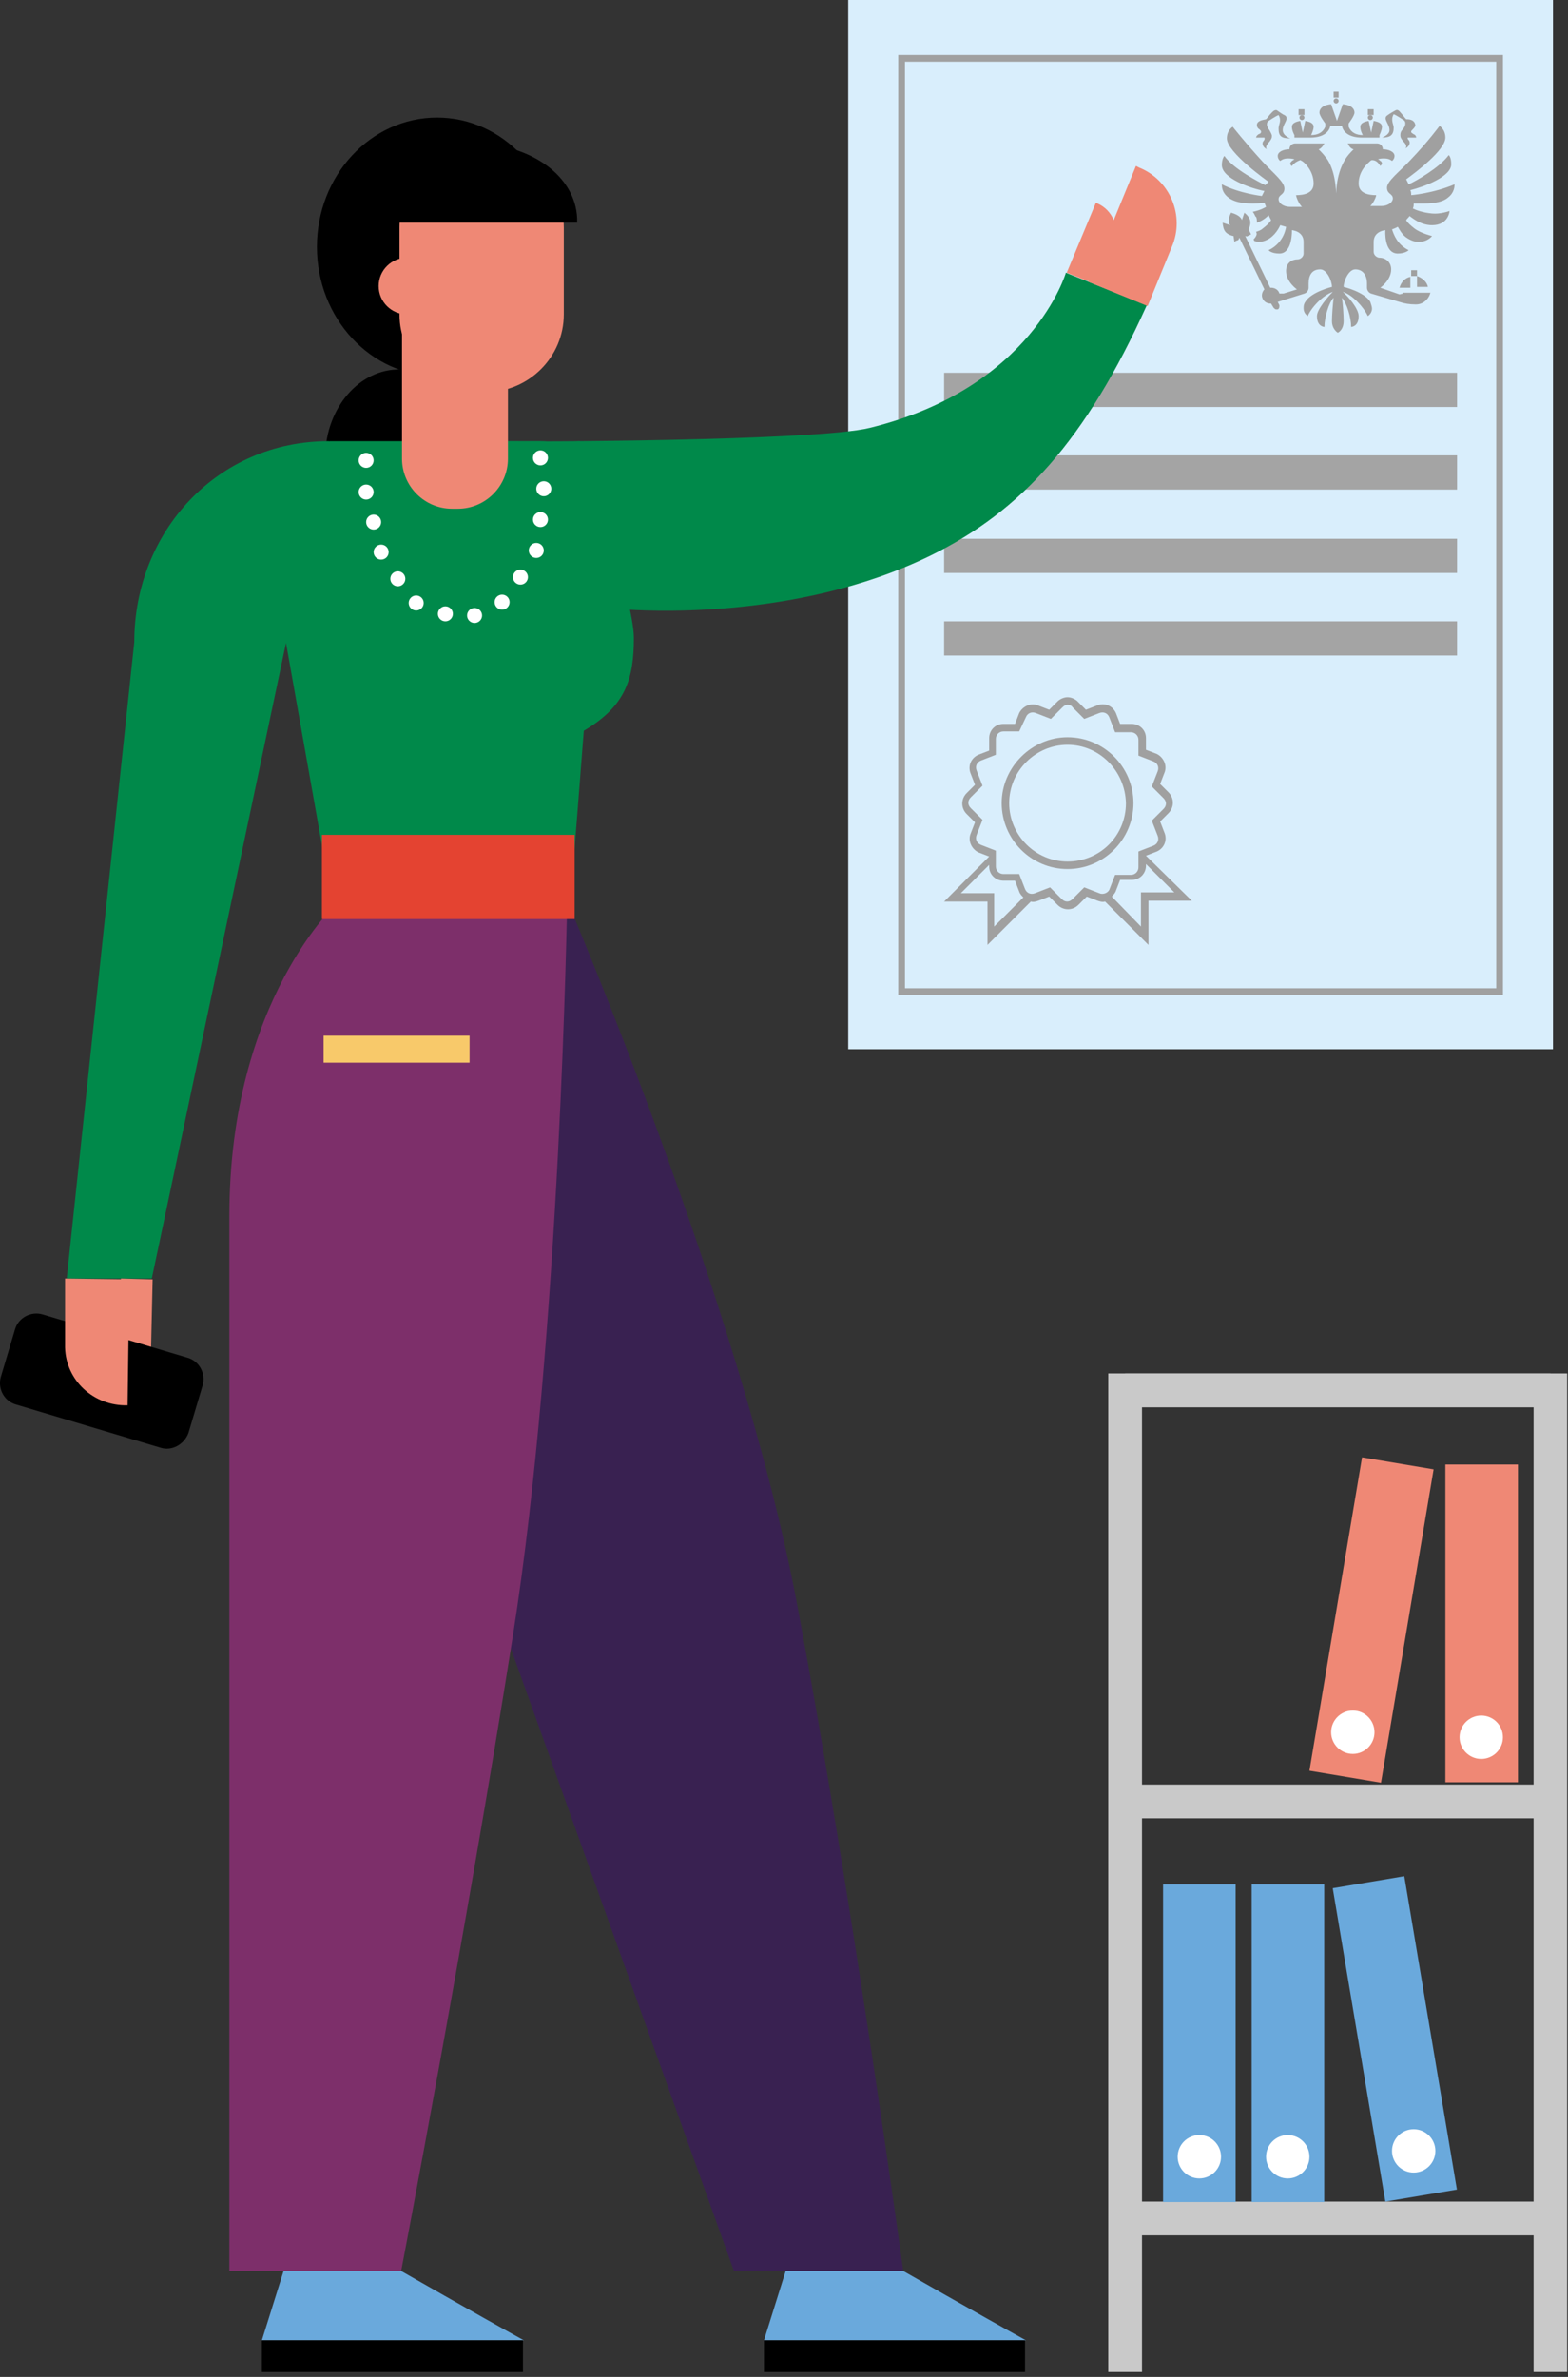 <?xml version="1.0" encoding="UTF-8"?> <svg xmlns="http://www.w3.org/2000/svg" width="188" height="285" viewBox="0 0 188 285" fill="none"><rect x="0" y="0" width="188" height="285" fill="#333333" stroke="none"/> <g clip-path="url(#clip0)"> <path d="M186.199 0H101.699V125.8H186.199V0Z" fill="#D9EEFC"></path> <path d="M179.799 7H108.099V118.9H179.799V7Z" stroke="#A0A0A0" stroke-width="0.809" stroke-miterlimit="10"></path> <path d="M137.399 102.6L138.699 102.1C139.599 101.7 139.999 100.7 139.599 99.8L139.099 98.5L140.099 97.5C140.799 96.8 140.799 95.7 140.099 95L139.099 94L139.599 92.7C139.999 91.8 139.499 90.8 138.699 90.4L137.399 89.9V88.5C137.399 87.5 136.599 86.8 135.699 86.8H134.299L133.799 85.5C133.399 84.6 132.399 84.2 131.499 84.6L130.199 85.1L129.199 84.1C128.899 83.8 128.399 83.6 127.999 83.6C127.599 83.6 127.099 83.8 126.799 84.1L125.799 85.1L124.499 84.6C123.599 84.2 122.599 84.7 122.199 85.5L121.699 86.8H120.299C119.299 86.8 118.599 87.6 118.599 88.5V90L117.299 90.5C116.399 90.9 115.999 91.9 116.399 92.8L116.899 94.1L115.899 95.1C115.199 95.8 115.199 96.9 115.899 97.6L116.899 98.6L116.399 99.9C115.999 100.8 116.499 101.8 117.299 102.2L118.599 102.7L113.199 108.1H118.399V113.3L123.599 108.1C123.899 108.2 124.199 108.1 124.499 108L125.799 107.5L126.799 108.5C127.499 109.2 128.599 109.2 129.299 108.5L130.299 107.5L131.599 108C131.899 108.1 132.199 108.2 132.499 108.1L137.699 113.3V108H142.899L137.399 102.6ZM119.199 111.1V107.1H115.199L118.599 103.7V103.9C118.599 104.9 119.399 105.6 120.299 105.6H121.699L122.199 106.9C122.299 107.2 122.499 107.4 122.699 107.6L119.199 111.1ZM131.799 107.1L129.999 106.4L128.599 107.8C128.199 108.2 127.699 108.2 127.299 107.8L125.899 106.4L124.099 107.1C123.599 107.3 123.099 107.1 122.899 106.6L122.199 104.8H120.299C119.799 104.8 119.399 104.4 119.399 103.9V102L117.599 101.3C117.099 101.1 116.899 100.6 117.099 100.1L117.799 98.3L116.399 96.9C115.999 96.5 115.999 96 116.399 95.6L117.799 94.2L117.099 92.4C116.899 91.9 117.099 91.4 117.599 91.2L119.399 90.5V88.6C119.399 88.1 119.799 87.7 120.299 87.7H122.199L122.999 86C123.199 85.5 123.699 85.3 124.199 85.5L125.999 86.2L127.399 84.8C127.599 84.6 127.799 84.5 127.999 84.5C128.199 84.5 128.499 84.6 128.599 84.8L129.999 86.2L131.799 85.5C132.299 85.3 132.799 85.5 132.999 86L133.699 87.8H135.599C136.099 87.8 136.499 88.2 136.499 88.7V90.6L138.299 91.3C138.799 91.5 138.999 92 138.799 92.5L138.099 94.3L139.499 95.7C139.899 96.1 139.899 96.6 139.499 97L138.099 98.4L138.799 100.2C138.999 100.7 138.799 101.2 138.299 101.4L136.499 102.1V104C136.499 104.5 136.099 104.9 135.599 104.9H133.699L132.999 106.7C132.799 107.1 132.199 107.3 131.799 107.1ZM136.799 107.1V111.1L133.299 107.5C133.499 107.3 133.699 107.1 133.799 106.8L134.299 105.5H135.699C136.699 105.5 137.399 104.7 137.399 103.8V103.6L140.799 107H136.799V107.1Z" fill="#A0A0A0"></path> <path d="M127.999 104.2C123.599 104.2 120.099 100.6 120.099 96.3C120.099 92 123.699 88.4 127.999 88.4C132.399 88.4 135.899 92 135.899 96.3C135.899 100.6 132.399 104.2 127.999 104.2ZM127.999 89.3C124.199 89.3 120.999 92.4 120.999 96.3C120.999 100.1 124.099 103.3 127.999 103.3C131.899 103.3 134.999 100.2 134.999 96.3C134.899 92.4 131.799 89.3 127.999 89.3Z" fill="#A0A0A0"></path> <path d="M174.699 44.7H113.199V48.8H174.699V44.7Z" fill="#A4A4A4"></path> <path d="M174.699 54.6H113.199V58.7H174.699V54.6Z" fill="#A4A4A4"></path> <path d="M174.699 64.6H113.199V68.7H174.699V64.6Z" fill="#A4A4A4"></path> <path d="M174.699 74.5H113.199V78.6H174.699V74.5Z" fill="#A4A4A4"></path> <path d="M52.399 45.1C60.352 45.1 66.799 38.16 66.799 29.6C66.799 21.04 60.352 14.1 52.399 14.1C44.446 14.1 37.999 21.04 37.999 29.6C37.999 38.16 44.446 45.1 52.399 45.1Z" fill="black"></path> <path d="M87.999 272.3H108.299C108.299 272.3 102.099 227 95.499 192C88.799 156.5 67.999 108 67.999 108L46.999 108.1C46.999 108.1 38.299 133.5 46.899 157.6L87.999 272.3Z" fill="#392151"></path> <path d="M127.799 32.7C127.799 32.7 123.799 46.5 104.299 51.3C97.999 52.9 61.599 53 60.599 52.9L75.199 73.1C75.999 73.1 95.099 74.7 111.599 66.6C122.399 61.3 130.199 52.8 137.499 36.6L127.799 32.7Z" fill="#00894A"></path> <path d="M91.599 280.6L94.199 272.3H108.299C108.299 272.3 117.199 277.4 122.999 280.6" fill="#6AA9DC"></path> <path d="M122.899 280.6H91.599V284.4H122.899V280.6Z" fill="black"></path> <path d="M58.299 47H57.199C52.099 47 47.899 42.9 47.899 37.7V27.3C47.899 22.2 51.999 18 57.199 18H58.299C63.399 18 67.599 22.1 67.599 27.3V37.7C67.599 42.8 63.399 47 58.299 47Z" fill="#EF8875"></path> <path d="M48.099 272.3H27.499V145.8C27.499 119.8 40.599 108.1 40.599 108.1H67.999C67.999 108.1 67.199 160 61.499 196.1C55.899 231.6 48.099 272.3 48.099 272.3Z" fill="#7D2F6A"></path> <path d="M31.399 280.6L33.999 272.3H48.099C48.099 272.3 56.999 277.4 62.799 280.6" fill="#6AA9DC"></path> <path d="M62.699 280.6H31.399V284.4H62.699V280.6Z" fill="black"></path> <path d="M69.499 52.9C69.499 52.9 75.999 71.6 75.999 76.5C75.999 81.4 74.999 84.6 70.199 87.5C65.399 90.3 66.899 87.1 66.899 87.1L62.999 53.1H66.899L69.499 52.9Z" fill="#00894A"></path> <path d="M48.499 44.3C48.299 44.3 48.199 44.3 47.999 44.3C43.099 44.2 39.099 48.9 38.999 54.6C38.999 60.3 42.899 65 47.699 65C47.899 65 48.099 65 48.199 65L48.499 44.3Z" fill="black"></path> <path d="M48.799 37.7C50.677 37.7 52.199 36.178 52.199 34.3C52.199 32.422 50.677 30.9 48.799 30.9C46.921 30.9 45.399 32.422 45.399 34.3C45.399 36.178 46.921 37.7 48.799 37.7Z" fill="#EF8875"></path> <path d="M68.399 108.1L71.799 64.5C71.899 58.1 70.999 52.9 64.699 52.9H39.599C37.199 52.9 31.599 59.5 32.499 67L39.799 108.1H68.399Z" fill="#00894A"></path> <path d="M137.599 36.7L130.499 33.8L136.199 19.9L136.599 20.1C140.299 21.6 142.099 25.9 140.499 29.6L137.599 36.7Z" fill="#EF8875"></path> <path d="M127.899 32.7L131.399 34.1L133.499 29.1C134.299 27.3 133.399 25.2 131.599 24.4L131.399 24.3L127.899 32.7Z" fill="#EF8875"></path> <path d="M39.399 52.9C26.099 52.9 16.099 63.7 16.099 77L7.999 153.3H18.199L39.399 52.9Z" fill="#00894A"></path> <path d="M68.899 100.1H38.599V110.2H68.899V100.1Z" fill="#E44331"></path> <path d="M18.299 153.4L14.499 153.3L14.399 158.7C14.399 160.7 15.899 162.3 17.899 162.3H18.099L18.299 153.4Z" fill="#EF8875"></path> <path d="M19.299 173.6L1.899 168.4C0.499 168 -0.301 166.5 0.099 165.1L1.799 159.4C2.199 158 3.699 157.2 5.099 157.6L22.499 162.8C23.899 163.2 24.699 164.7 24.299 166.1L22.599 171.8C22.099 173.2 20.599 174 19.299 173.6Z" fill="black"></path> <path d="M7.799 153.3L15.499 153.4L15.299 168.5H14.899C10.899 168.4 7.699 165.2 7.799 161.2V153.3Z" fill="#EF8875"></path> <path d="M64.799 55.8C65.296 55.8 65.699 55.397 65.699 54.9C65.699 54.403 65.296 54 64.799 54C64.302 54 63.899 54.403 63.899 54.9C63.899 55.397 64.302 55.8 64.799 55.8Z" fill="white"></path> <path d="M65.199 59.5C65.696 59.5 66.099 59.097 66.099 58.6C66.099 58.103 65.696 57.7 65.199 57.7C64.702 57.7 64.299 58.103 64.299 58.6C64.299 59.097 64.702 59.5 65.199 59.5Z" fill="white"></path> <path d="M64.799 63.2C65.296 63.2 65.699 62.797 65.699 62.3C65.699 61.803 65.296 61.4 64.799 61.4C64.302 61.4 63.899 61.803 63.899 62.3C63.899 62.797 64.302 63.2 64.799 63.2Z" fill="white"></path> <path d="M64.299 66.9C64.796 66.9 65.199 66.497 65.199 66C65.199 65.503 64.796 65.1 64.299 65.1C63.802 65.1 63.399 65.503 63.399 66C63.399 66.497 63.802 66.9 64.299 66.9Z" fill="white"></path> <path d="M62.399 70.1C62.896 70.1 63.299 69.697 63.299 69.2C63.299 68.703 62.896 68.3 62.399 68.3C61.902 68.3 61.499 68.703 61.499 69.2C61.499 69.697 61.902 70.1 62.399 70.1Z" fill="white"></path> <path d="M60.199 73.1C60.696 73.1 61.099 72.697 61.099 72.2C61.099 71.703 60.696 71.3 60.199 71.3C59.702 71.3 59.299 71.703 59.299 72.2C59.299 72.697 59.702 73.1 60.199 73.1Z" fill="white"></path> <path d="M56.899 74.7C57.396 74.7 57.799 74.297 57.799 73.8C57.799 73.303 57.396 72.9 56.899 72.9C56.402 72.9 55.999 73.303 55.999 73.8C55.999 74.297 56.402 74.7 56.899 74.7Z" fill="white"></path> <path d="M53.399 74.5C53.896 74.5 54.299 74.097 54.299 73.6C54.299 73.103 53.896 72.7 53.399 72.7C52.902 72.7 52.499 73.103 52.499 73.6C52.499 74.097 52.902 74.5 53.399 74.5Z" fill="white"></path> <path d="M49.899 73.2C50.396 73.2 50.799 72.797 50.799 72.3C50.799 71.803 50.396 71.4 49.899 71.4C49.402 71.4 48.999 71.803 48.999 72.3C48.999 72.797 49.402 73.2 49.899 73.2Z" fill="white"></path> <path d="M47.699 70.3C48.196 70.3 48.599 69.897 48.599 69.4C48.599 68.903 48.196 68.5 47.699 68.5C47.202 68.5 46.799 68.903 46.799 69.4C46.799 69.897 47.202 70.3 47.699 70.3Z" fill="white"></path> <path d="M45.699 67.1C46.196 67.1 46.599 66.697 46.599 66.2C46.599 65.703 46.196 65.3 45.699 65.3C45.202 65.3 44.799 65.703 44.799 66.2C44.799 66.697 45.202 67.1 45.699 67.1Z" fill="white"></path> <path d="M44.799 63.5C45.296 63.5 45.699 63.097 45.699 62.6C45.699 62.103 45.296 61.7 44.799 61.7C44.302 61.7 43.899 62.103 43.899 62.6C43.899 63.097 44.302 63.5 44.799 63.5Z" fill="white"></path> <path d="M43.899 59.9C44.396 59.9 44.799 59.497 44.799 59C44.799 58.503 44.396 58.1 43.899 58.1C43.402 58.1 42.999 58.503 42.999 59C42.999 59.497 43.402 59.9 43.899 59.9Z" fill="white"></path> <path d="M43.899 56.1C44.396 56.1 44.799 55.697 44.799 55.2C44.799 54.703 44.396 54.3 43.899 54.3C43.402 54.3 42.999 54.703 42.999 55.2C42.999 55.697 43.402 56.1 43.899 56.1Z" fill="white"></path> <path d="M54.899 61H54.199C50.899 61 48.199 58.3 48.199 55V37.9C48.199 34.6 50.899 31.9 54.199 31.9H54.899C58.199 31.9 60.899 34.6 60.899 37.9V55C60.899 58.3 58.199 61 54.899 61Z" fill="#EF8875"></path> <path d="M57.299 17.2C52.099 17.1 49.399 18.4 47.699 20.1H45.399V23.4C44.999 24.2 44.599 24.8 44.199 25.3C44.499 25.5 44.999 25.6 45.399 25.7V26.7H53.199H56.699H69.199C69.199 26.5 69.199 26.4 69.199 26.2C68.999 21.1 63.699 17.4 57.299 17.2Z" fill="black"></path> <path d="M38.799 125.8H56.299" stroke="#F8C96A" stroke-width="3.238" stroke-miterlimit="10"></path> <path d="M134.899 166.7H185.899" stroke="#C9C9C9" stroke-width="4.047" stroke-miterlimit="10"></path> <path d="M134.899 216H185.899" stroke="#C9C9C9" stroke-width="4.047" stroke-miterlimit="10"></path> <path d="M134.899 266H185.899" stroke="#C9C9C9" stroke-width="4.047" stroke-miterlimit="10"></path> <path d="M185.899 284.4V166.7H134.899V284.4" stroke="#C9C9C9" stroke-width="4.047" stroke-miterlimit="10"></path> <path d="M181.999 175.6H173.299V213.7H181.999V175.6Z" fill="#EF8875"></path> <path d="M177.599 210.9C179.035 210.9 180.199 209.736 180.199 208.3C180.199 206.864 179.035 205.7 177.599 205.7C176.163 205.7 174.999 206.864 174.999 208.3C174.999 209.736 176.163 210.9 177.599 210.9Z" fill="white"></path> <path d="M171.887 176.18L163.307 174.739L156.998 212.314L165.578 213.754L171.887 176.18Z" fill="#EF8875"></path> <path d="M162.199 210.3C163.635 210.3 164.799 209.136 164.799 207.7C164.799 206.264 163.635 205.1 162.199 205.1C160.763 205.1 159.599 206.264 159.599 207.7C159.599 209.136 160.763 210.3 162.199 210.3Z" fill="white"></path> <path d="M150.072 264.03L158.772 264.03L158.772 225.93L150.072 225.93L150.072 264.03Z" fill="#6AA9DC"></path> <path d="M154.399 261.2C155.835 261.2 156.999 260.036 156.999 258.6C156.999 257.164 155.835 256 154.399 256C152.963 256 151.799 257.164 151.799 258.6C151.799 260.036 152.963 261.2 154.399 261.2Z" fill="white"></path> <path d="M139.451 264.03L148.151 264.03L148.151 225.93L139.451 225.93L139.451 264.03Z" fill="#6AA9DC"></path> <path d="M143.799 261.2C145.235 261.2 146.399 260.036 146.399 258.6C146.399 257.164 145.235 256 143.799 256C142.363 256 141.199 257.164 141.199 258.6C141.199 260.036 142.363 261.2 143.799 261.2Z" fill="white"></path> <path d="M166.101 263.977L174.681 262.537L168.371 224.963L159.791 226.403L166.101 263.977Z" fill="#6AA9DC"></path> <path d="M169.499 260.5C170.935 260.5 172.099 259.336 172.099 257.9C172.099 256.464 170.935 255.3 169.499 255.3C168.063 255.3 166.899 256.464 166.899 257.9C166.899 259.336 168.063 260.5 169.499 260.5Z" fill="white"></path> <path d="M169.199 23.4C169.199 23.2 169.199 23 169.099 22.8C170.699 22.4 173.999 21.2 173.999 19.7C173.999 18.8 173.699 18.6 173.699 18.6C172.599 20.1 169.799 21.7 168.899 22.1C168.799 21.9 168.699 21.7 168.599 21.5C169.699 20.7 173.299 18 173.299 16.5C173.299 15.5 172.599 15.1 172.599 15.1C172.599 15.1 171.299 16.9 169.099 19.2C167.799 20.6 166.299 21.7 166.299 22.5C166.299 23.3 166.999 23.2 166.999 23.8C166.999 24.2 166.499 24.7 165.599 24.7C165.299 24.7 164.499 24.7 164.299 24.7C164.699 24.3 164.999 23.6 164.999 23.4C164.099 23.4 162.899 23.2 162.899 22C162.899 20.4 164.099 19.5 164.299 19.3C164.299 19.3 164.399 19.2 164.499 19.2C164.899 19.2 165.199 19.4 165.499 19.9C165.599 19.8 165.699 19.7 165.699 19.6C165.699 19.5 165.599 19.3 165.499 19.3C165.399 19.2 165.299 19.1 165.199 19.1C165.499 19 165.699 19 165.999 19C166.599 19 166.899 19.3 166.899 19.3C166.899 19.3 167.199 19.1 167.199 18.7C167.199 18.2 166.499 17.9 165.799 17.9C165.799 17.5 165.499 17.2 165.099 17.2C164.799 17.2 162.099 17.2 161.599 17.2C161.899 17.9 162.299 17.9 162.299 17.9C162.299 17.9 161.699 18.5 161.499 18.8C161.299 19.1 160.299 20.4 160.199 23.2C160.099 20.4 159.199 19.1 158.899 18.8C158.699 18.5 158.099 17.9 158.099 17.9C158.099 17.9 158.399 17.9 158.799 17.2C158.399 17.2 155.599 17.2 155.299 17.2C154.899 17.2 154.599 17.5 154.599 17.9C153.899 17.9 153.199 18.2 153.199 18.7C153.199 19.1 153.499 19.3 153.499 19.3C153.499 19.3 153.799 19 154.399 19C154.599 19 154.899 19 155.199 19.1C155.099 19.2 154.999 19.2 154.899 19.3C154.799 19.4 154.699 19.5 154.699 19.6C154.699 19.7 154.799 19.9 154.899 19.9C155.199 19.5 155.599 19.3 155.899 19.2C155.999 19.2 155.999 19.3 156.099 19.3C156.299 19.4 157.499 20.4 157.499 22C157.499 23.2 156.299 23.4 155.399 23.4C155.399 23.6 155.699 24.4 156.099 24.8C156.099 24.8 155.099 24.8 154.699 24.8C153.799 24.8 153.299 24.3 153.299 23.9C153.299 23.3 153.999 23.4 153.999 22.6C153.999 21.8 152.699 20.8 151.399 19.4C149.199 17 147.799 15.2 147.799 15.2C147.799 15.2 147.099 15.6 147.099 16.6C147.099 18.3 152.099 21.8 152.099 21.8L151.699 22.2C151.099 21.9 147.899 20.3 146.799 18.7C146.799 18.7 146.499 19 146.499 19.8C146.499 21.4 149.999 22.6 151.599 22.9L151.299 23.5C151.299 23.5 148.599 23.2 146.499 22.1C146.499 22.4 146.499 23.1 147.299 23.7C148.199 24.4 149.699 24.4 150.199 24.4C151.399 24.4 151.599 24.3 151.599 24.3L151.799 24.8C151.799 24.8 151.199 25.2 150.199 25.4C150.299 25.5 150.399 25.7 150.499 25.9C150.499 25.9 150.499 26 150.599 26C150.699 26.2 150.699 26.4 150.699 26.7C151.599 26.4 152.099 25.8 152.099 25.8L152.399 26.4C152.399 26.4 152.199 26.8 151.399 27.4C151.199 27.6 150.899 27.7 150.599 27.8C150.699 28 150.699 28.1 150.599 28.3C150.499 28.5 150.399 28.6 150.299 28.7L150.399 28.9C150.499 28.9 150.699 29 150.899 29C151.299 29 151.699 28.9 152.199 28.6C153.099 28 153.499 27 153.499 27L154.199 27.2C154.199 27.2 153.999 29.1 152.099 30C152.099 30 152.399 30.4 153.399 30.4C154.999 30.4 154.899 27.6 154.899 27.6C154.899 27.6 156.299 27.7 156.299 29V30.4C156.299 30.8 155.899 31.1 155.599 31.1C154.899 31.1 154.199 31.5 154.199 32.5C154.199 33.8 155.499 34.7 155.499 34.7L153.899 35.2H153.399C153.299 34.8 152.899 34.5 152.399 34.5H152.299L149.299 28.3C149.399 28.3 149.499 28.4 149.599 28.3C149.799 28.2 149.999 28.1 149.999 28.1L149.699 27.5C149.699 27.5 150.099 26.8 149.799 26.2C149.599 25.8 149.299 25.6 149.299 25.6L149.199 25.5L148.899 26.4C148.899 26.3 148.699 25.8 147.599 25.5C147.099 26.5 147.399 26.9 147.499 27L146.599 26.7C146.599 26.7 146.599 27.2 146.799 27.6C147.099 28.2 147.899 28.3 147.899 28.3L147.999 29C147.999 29 148.099 28.9 148.399 28.8C148.499 28.8 148.499 28.7 148.599 28.5L151.599 34.7C151.399 34.9 151.299 35.2 151.299 35.4C151.299 36 151.799 36.4 152.299 36.4H152.399L152.699 36.9C152.799 37 152.899 37.1 152.999 37.1C153.099 37.1 153.099 37.1 153.199 37.1C153.399 37 153.399 36.8 153.399 36.6L153.199 36.2L156.399 35.2C156.699 35.1 156.899 34.8 156.899 34.5V34C156.899 33 157.299 32.3 158.299 32.3C159.099 32.3 159.699 33.7 159.699 34.4C159.699 34.4 157.199 35 156.499 36.2C156.299 36.5 156.299 36.7 156.299 37C156.299 37.6 156.799 37.9 156.799 37.9C157.199 36.9 158.599 35.4 159.799 35C159.199 35.6 157.899 37.1 157.899 37.9C157.899 39.2 158.799 39.2 158.799 39.2C158.799 38.1 159.299 36.3 159.899 35.7C159.799 36.5 159.699 37.8 159.699 38.5C159.699 39.5 160.399 39.9 160.399 39.9C160.399 39.9 161.099 39.6 161.099 38.5C161.099 37.7 160.999 36.4 160.899 35.7C161.499 36.4 161.999 38.1 161.999 39.2C161.999 39.2 162.899 39.2 162.899 37.9C162.899 37 161.599 35.5 160.999 35C162.099 35.3 163.499 36.8 163.999 37.9C163.999 37.9 164.499 37.6 164.499 37C164.499 36.8 164.399 36.5 164.299 36.2C163.599 35 161.099 34.4 161.099 34.4C161.099 33.7 161.699 32.3 162.499 32.3C163.399 32.3 163.899 33 163.899 34V34.5C163.899 34.8 164.099 35.1 164.399 35.2L167.799 36.2C168.399 36.4 168.999 36.5 169.699 36.5H169.799C170.599 36.5 171.299 35.9 171.499 35.1H170.199H169.499H168.199V35.2L167.799 35.3L165.499 34.5C165.499 34.5 166.799 33.6 166.799 32.3C166.799 31.4 166.099 30.9 165.399 30.9C165.099 30.9 164.699 30.6 164.699 30.2V29C164.699 27.7 166.099 27.6 166.099 27.6C166.099 27.6 165.899 30.4 167.599 30.4C168.499 30.4 168.899 30 168.899 30C167.499 29.3 167.099 28.1 166.899 27.5C167.199 27.4 167.399 27.3 167.599 27.2C167.799 27.5 168.099 28.2 168.799 28.6C169.299 28.9 169.699 29 170.099 29C171.199 29 171.699 28.3 171.699 28.3C171.699 28.3 170.399 28 169.599 27.4C168.699 26.7 168.599 26.4 168.599 26.4C168.699 26.2 168.899 26.1 168.999 25.9C169.299 26.1 170.299 27 171.699 27C173.699 27 173.799 25.3 173.799 25.3C173.799 25.3 172.699 25.7 171.699 25.6C170.599 25.5 169.799 25.2 169.399 25C169.499 24.8 169.499 24.6 169.499 24.4C169.699 24.4 169.999 24.4 170.699 24.4C171.199 24.4 172.799 24.4 173.599 23.7C174.399 23.1 174.399 22.3 174.399 22.1C171.799 23.2 169.199 23.4 169.199 23.4Z" fill="#A0A0A0"></path> <path d="M169.899 33.1V34.4H171.199C171.099 33.8 170.499 33.3 169.899 33.1Z" fill="#A0A0A0"></path> <path d="M167.799 34.5H169.099V33.2C168.499 33.3 167.999 33.8 167.799 34.5Z" fill="#A0A0A0"></path> <path d="M169.899 32.4H169.199V33.1H169.899V32.4Z" fill="#A0A0A0"></path> <path d="M151.499 16.9C151.299 17.1 151.299 17.6 151.899 17.9C151.599 17.6 152.099 17.1 152.199 17C152.399 16.7 152.499 16.6 152.499 16.3C152.499 16.1 152.299 15.8 152.199 15.6C152.099 15.5 151.899 15.2 151.899 14.9C151.899 14.6 152.099 14.5 152.099 14.5C152.099 14.5 152.999 13.9 153.299 13.8C153.699 14.5 153.299 14.9 153.299 15.4C153.299 16.3 153.599 16.6 154.699 16.6C154.699 16.6 153.799 16.3 153.799 15.6C153.799 14.8 154.699 14.2 153.999 13.8C153.899 13.8 153.199 13.3 153.199 13.3C153.199 13.3 153.099 13.2 152.999 13.2C152.699 13.2 152.499 13.5 152.299 13.7C152.199 13.8 151.999 14.1 151.799 14.3C151.299 14.4 150.699 14.5 150.699 15C150.699 15.2 150.799 15.4 150.999 15.5C151.199 15.7 151.199 15.7 151.199 15.8C151.199 15.9 151.199 16 150.899 16.1C150.599 16.3 150.599 16.5 150.599 16.5C150.599 16.5 151.099 16.5 151.599 16.5C151.699 16.7 151.499 16.9 151.499 16.9Z" fill="#A0A0A0"></path> <path d="M156.099 14.4C156.265 14.4 156.399 14.266 156.399 14.1C156.399 13.934 156.265 13.8 156.099 13.8C155.933 13.8 155.799 13.934 155.799 14.1C155.799 14.266 155.933 14.4 156.099 14.4Z" fill="#A0A0A0"></path> <path d="M156.399 13.1H155.699V13.8H156.099H156.399V13.1Z" fill="#A0A0A0"></path> <path d="M160.499 11H159.899V11.7H160.199H160.499V11Z" fill="#A0A0A0"></path> <path d="M160.199 12.4C160.365 12.4 160.499 12.266 160.499 12.1C160.499 11.934 160.365 11.8 160.199 11.8C160.033 11.8 159.899 11.934 159.899 12.1C159.899 12.266 160.033 12.4 160.199 12.4Z" fill="#A0A0A0"></path> <path d="M154.999 16.5H157.099C158.799 16.5 159.399 15.7 159.499 15.1H160.199H160.899C160.999 15.7 161.599 16.5 163.299 16.5H165.399V16.2C165.399 16.2 165.699 15.6 165.699 15.2C165.699 14.8 165.299 14.6 164.699 14.5L164.399 15.9L164.099 14.5C163.499 14.6 163.099 14.8 163.099 15.2C163.099 15.7 163.399 16.2 163.399 16.2C162.599 16.2 161.999 15.9 161.699 15.2V14.8C161.699 14.8 162.399 13.9 162.399 13.5C162.399 13.1 162.099 12.6 160.999 12.5L160.299 14.5L159.599 12.5C158.499 12.6 158.199 13.1 158.199 13.5C158.199 13.9 158.899 14.8 158.899 14.8V15.2C158.599 15.9 157.999 16.2 157.199 16.2C157.199 16.2 157.499 15.6 157.499 15.2C157.499 14.8 157.099 14.6 156.499 14.5L156.199 15.9L155.899 14.5C155.299 14.6 154.899 14.8 154.899 15.2C154.899 15.7 155.199 16.2 155.199 16.2V16.5H154.999Z" fill="#A0A0A0"></path> <path d="M165.699 16.5C166.699 16.5 167.099 16.2 167.099 15.3C167.099 14.9 166.699 14.4 167.099 13.7C167.399 13.8 168.299 14.4 168.299 14.4C168.299 14.4 168.499 14.5 168.499 14.8C168.499 15.1 168.299 15.4 168.199 15.5C167.999 15.7 167.899 15.9 167.899 16.2C167.899 16.5 167.999 16.6 168.199 16.9C168.399 17.1 168.799 17.5 168.499 17.8C169.099 17.5 169.099 17 168.899 16.8C168.899 16.8 168.699 16.6 168.799 16.5C169.299 16.5 169.799 16.5 169.799 16.5C169.799 16.5 169.799 16.2 169.499 16.1C169.199 15.9 169.199 15.9 169.199 15.8C169.199 15.7 169.199 15.7 169.399 15.5C169.499 15.4 169.699 15.2 169.699 15C169.599 14.4 169.099 14.3 168.599 14.3C168.399 14.1 168.199 13.8 168.099 13.7C167.899 13.5 167.699 13.1 167.399 13.2L167.199 13.3C167.199 13.3 166.499 13.7 166.399 13.8C165.699 14.2 166.599 14.8 166.599 15.6C166.599 16.2 165.699 16.5 165.699 16.5Z" fill="#A0A0A0"></path> <path d="M164.299 14.4C164.465 14.4 164.599 14.266 164.599 14.1C164.599 13.934 164.465 13.8 164.299 13.8C164.133 13.8 163.999 13.934 163.999 14.1C163.999 14.266 164.133 14.4 164.299 14.4Z" fill="#A0A0A0"></path> <path d="M164.699 13.1H163.999V13.8H164.299H164.699V13.1Z" fill="#A0A0A0"></path> </g> <defs> <clipPath id="clip0"> <rect x="-0.001" width="187.9" height="284.4" fill="white"></rect> </clipPath> </defs> </svg> 